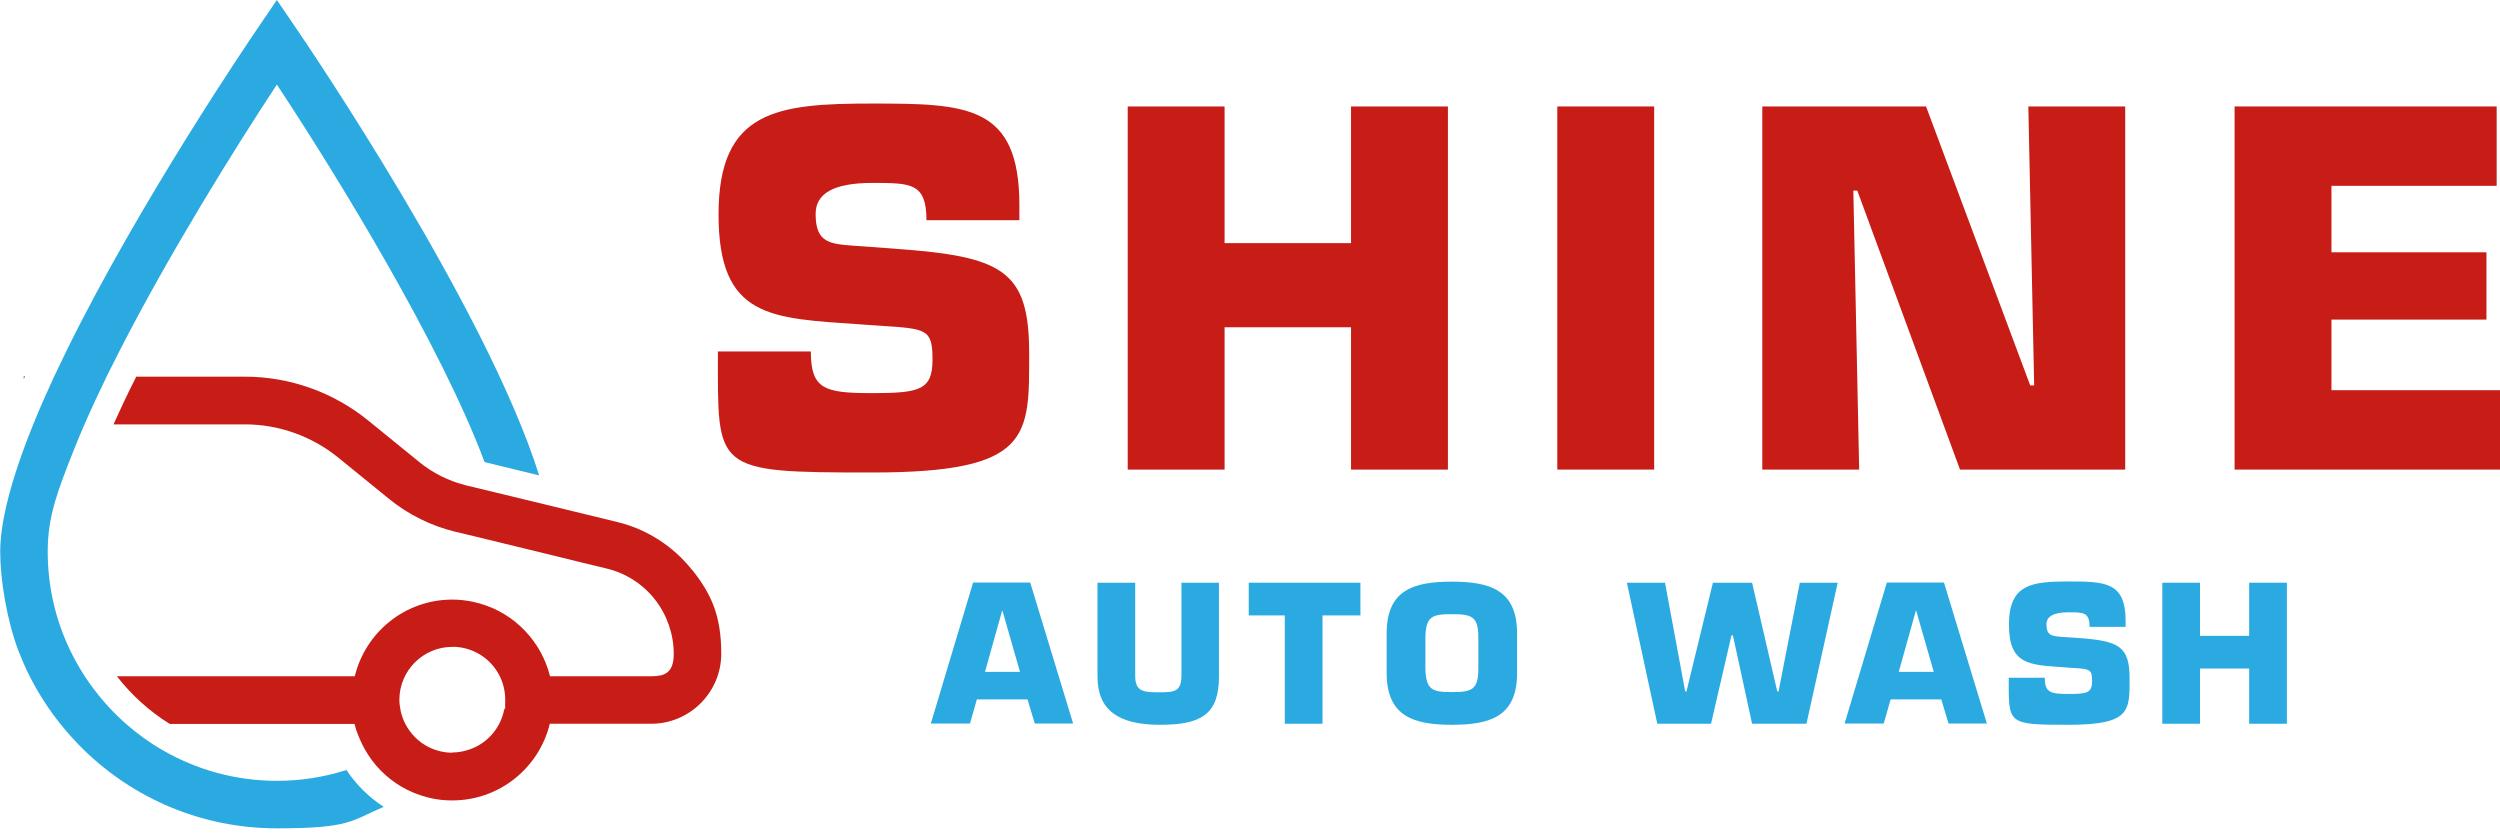 <?xml version="1.0" encoding="UTF-8"?>
<svg xmlns="http://www.w3.org/2000/svg" version="1.1" viewBox="0 0 1200 402.6">
  <defs>
    <style>
      .cls-1 {
        fill: #2baae2;
      }

      .cls-2 {
        fill: #c81c17;
      }

      .cls-3 {
        fill: #2a4b9a;
      }
    </style>
  </defs>
  <!-- Generator: Adobe Illustrator 28.7.1, SVG Export Plug-In . SVG Version: 1.2.0 Build 142)  -->
  <g>
    <g id="_layout_1" data-name="layout_1">
      <g>
        <g>
          <path class="cls-2" d="M429.6,119.4c51.6,3.7,64.4,10.2,64.4,50.2s1.2,57.2-75.5,57.2-73.9-.9-73.9-58.1h44.6c0,18.1,6.5,20,29.3,20s29.1-1.4,29.1-16-2.6-14.9-24.4-16.3l-10.2-.7c-43-3-68.1-2.8-68.1-52.8s28.1-53.2,73.7-53.2,70.7.7,70.7,48.8v7.2h-44.6c0-17.9-7.4-17.9-26-17.9s-27.2,5.1-27.2,14.9c0,13.9,6.7,14.4,19.1,15.3l19.3,1.4Z"/>
          <path class="cls-2" d="M695,225.4h-46.5v-68.3h-60.7v68.3h-46.5V51.1h46.5v65.6h60.7V51.1h46.5v174.3Z"/>
          <path class="cls-2" d="M794,225.4h-46.5V51.1h46.5v174.3Z"/>
          <path class="cls-2" d="M892.4,225.4h-46.5V51.1h78.6l50,133.9h1.9l-2.8-133.9h46.5v174.3h-79.3l-49.3-133.9h-1.9l2.8,133.9Z"/>
          <path class="cls-2" d="M1119.1,121.1h74.4v32.3h-74.4v33.9h80.9v38.1h-127.4V51.1h125.8v38.1h-79.3v31.8Z"/>
        </g>
        <g>
          <path class="cls-1" d="M468.9,335.7l-3.3,11.6h-18.8l20.3-67.7h27.4l20.6,67.7h-18.4l-3.5-11.6h-24.3ZM481.2,293.2h-.2l-8.2,29.3h16.8l-8.4-29.3Z"/>
          <path class="cls-1" d="M585.1,279.7v45.1c0,18.1-8.5,23.1-28.3,23.1s-30-6.9-30-23.1v-45.1h18.1v44.8c0,7.7,4.3,7.8,11.9,7.8s10.3-.6,10.3-8.6v-44h18.1Z"/>
          <path class="cls-1" d="M634.8,347.4h-18.1v-52h-17.3v-15.7h53.6v15.7h-18.2v52Z"/>
          <path class="cls-1" d="M665.6,323.1v-19.1c0-20.9,13-24.8,31.3-24.8s31.3,4,31.3,24.8v19.1c0,20.9-13,24.8-31.3,24.8s-31.3-4-31.3-24.8ZM709.6,321.1v-15.3c0-10-3.3-11-12.7-11s-12.5,1-12.7,11v15.3c.3,10.1,3.3,11.1,12.7,11.1s12.7-1,12.7-11.1Z"/>
          <path class="cls-1" d="M864,279.7h18.1l-15,67.7h-26.1l-9.2-42.4h-.7l-9.8,42.4h-25.8l-14.6-67.7h18.3l9.7,52.2h.6l12.7-52.2h18.8l12.1,52.2h.6l10.2-52.2Z"/>
          <path class="cls-1" d="M907.5,335.7l-3.3,11.6h-18.8l20.3-67.7h27.4l20.6,67.7h-18.4l-3.5-11.6h-24.3ZM919.8,293.2h-.2l-8.2,29.3h16.8l-8.4-29.3Z"/>
          <path class="cls-1" d="M997.2,306.2c20,1.4,25,4,25,19.5s.5,22.2-29.3,22.2-28.7-.4-28.7-22.6h17.3c0,7,2.5,7.8,11.4,7.8s11.3-.5,11.3-6.2-1-5.8-9.5-6.3l-4-.3c-16.7-1.2-26.4-1.1-26.4-20.5s10.9-20.7,28.6-20.7,27.4.3,27.4,19v2.8h-17.3c0-7-2.9-7-10.1-7s-10.6,2-10.6,5.8c0,5.4,2.6,5.6,7.4,6l7.5.5Z"/>
          <path class="cls-1" d="M1097.7,347.4h-18.1v-26.5h-23.6v26.5h-18.1v-67.7h18.1v25.5h23.6v-25.5h18.1v67.7Z"/>
        </g>
      </g>
      <g>
        <path class="cls-1" d="M8.6,311.8c1.7,4.3,3.5,8.6,5.6,12.7,4.1,8.1,9,15.8,14.7,22.9,3.6,4.5,7.4,8.7,11.5,12.7,23.9,23.2,56.5,37.5,92.4,37.5s35.6-3.7,51.4-10.3c-7.1-4.6-13.2-10.6-17.9-17.7-10.6,3.4-21.8,5.2-33.4,5.2-20,0-38.7-5.4-54.8-14.7-6.3-3.6-12.2-7.9-17.7-12.7-7.6-6.7-14.2-14.4-19.8-22.9-2.6-4.1-5-8.3-7.1-12.7-6.8-14.3-10.6-30.2-10.6-47.1s4.8-29.2,12.5-48.6c1.6-4.1,3.4-8.4,5.3-12.7,3.2-7.4,6.8-15,10.6-22.9,2.1-4.2,4.2-8.4,6.4-12.7,23.8-46.4,54.7-96.1,75.2-127.2,29,43.9,78.5,124.6,99.7,181.2l26.2,6.4C233.5,147.7,146.6,20.1,142.3,13.8l-9.4-13.8-9.4,13.8c-3.3,4.9-55.9,82.1-91.4,154.2-2.1,4.3-4.1,8.5-6.1,12.7-3.6,7.8-7,15.4-10,22.9-1.8,4.3-3.4,8.6-4.9,12.7-6.8,18.7-11,35.5-11,48.6s3.1,32.4,8.6,47.1Z"/>
        <path class="cls-3" d="M11.4,180.6v1.3c.2-.4.4-.8.6-1.3h-.6Z"/>
        <path class="cls-2" d="M332.2,273.6c-9-11.4-21.7-19.6-35.8-23l-20.1-4.9-13.6-3.3-25.2-6.1-13.7-3.3c-.2,0-.5-.1-.7-.2-7.9-2-15.4-5.8-21.7-10.9l-24.6-20c-16.7-13.6-37.7-21.1-59.2-21.1h-52.2c-4,7.9-7.6,15.5-10.9,22.9h63.1c16.3,0,32.1,5.7,44.7,15.9l24.6,20c9.1,7.4,20,12.8,31.5,15.6l11.3,2.7,13.1,3.2,23,5.6,12.6,3.1,12.8,3.1c9.2,2.2,17.4,7.5,23.2,14.9,5.8,7.4,9,16.7,9,26.1s-4.8,10.7-10.7,10.7h-48.7c-1.3-5.2-3.4-10-6.2-14.4-4.6-7.2-11-13.1-18.6-17-3.7-1.9-7.8-3.4-12-4.3-3.3-.7-6.6-1.1-10.1-1.1-22.7,0-41.7,15.7-46.8,36.8H56.1c7,9,15.6,16.8,25.4,22.9h88.7c.5,2.2,1.2,4.3,2.1,6.3,1.6,4,3.7,7.7,6.2,11.1,5.1,6.8,11.9,12.2,19.8,15.5,5.5,2.3,11.4,3.7,17.7,3.8.4,0,.7,0,1.1,0,22.7,0,41.7-15.7,46.8-36.8h48.7c18.5,0,33.6-15.1,33.6-33.6s-4.9-28.8-13.9-40.2ZM217.1,361.3c-7.4,0-14.1-3.2-18.7-8.3-2.9-3.2-5-7.1-6-11.4-.4-1.8-.7-3.8-.7-5.7,0-14,11.4-25.4,25.4-25.4s1,0,1.6,0c4.5.3,8.6,1.7,12.2,4,7,4.5,11.6,12.4,11.6,21.3s-.2,2.9-.4,4.3c-1.6,9.1-8,16.6-16.6,19.6-2.6.9-5.4,1.5-8.4,1.5Z"/>
      </g>
    </g>
  </g>
</svg>